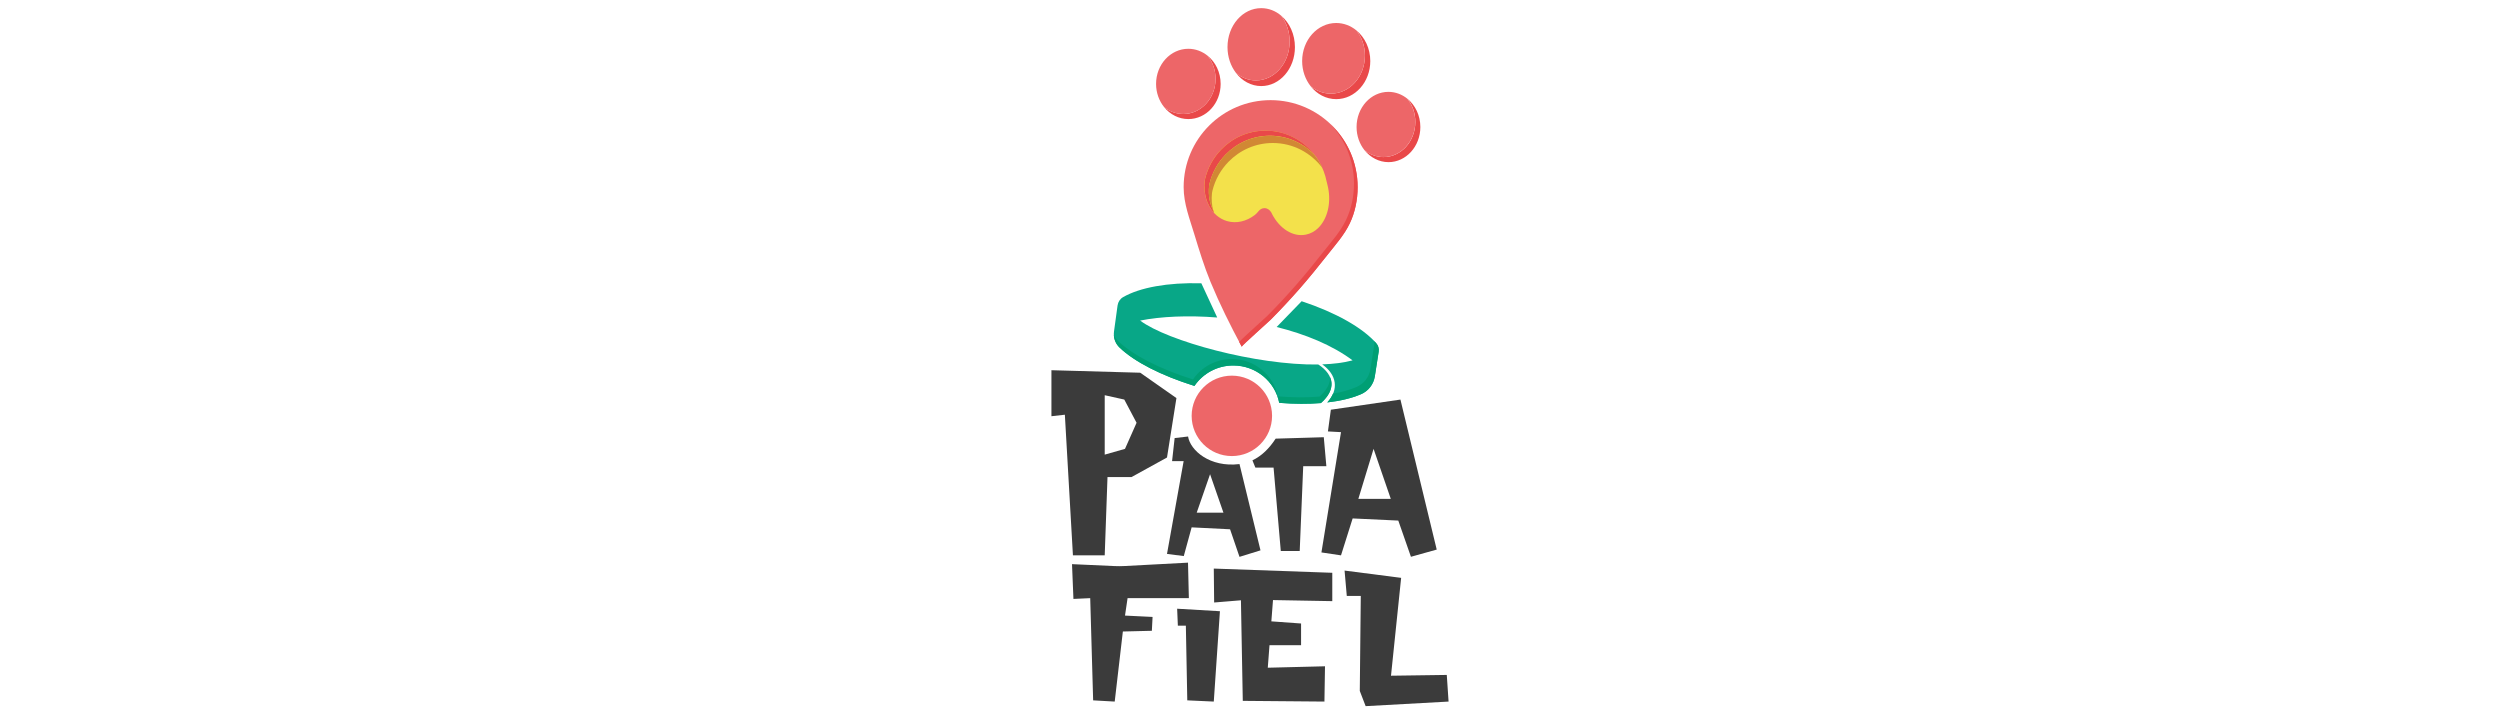 <svg xmlns="http://www.w3.org/2000/svg" xmlns:xlink="http://www.w3.org/1999/xlink" id="Capa_1" x="0px" y="0px" viewBox="0 0 350 100" style="enable-background:new 0 0 350 100;" xml:space="preserve"><style type="text/css">	.st0{fill:#3B3B3B;}	.st1{fill:#ED6668;}	.st2{fill:#08A787;}	.st3{fill:#009F74;}	.st4{fill:#E94849;}	.st5{fill:#F3E14B;}	.st6{fill:#D18834;}</style><g>	<path class="st0" d="M159.63,52.18l-12.43-0.35v6.44l1.88-0.21l1.13,19.69h4.45l0.39-10.96h3.36l4.97-2.74l1.32-8.32L159.63,52.18z   M157.5,62.84l-2.84,0.81v-8.32l2.74,0.61l1.72,3.25L157.5,62.84z"></path>	<circle class="st1" cx="172.46" cy="58.22" r="5.63"></circle>	<path class="st0" d="M173.53,64.97c-4.16,0.51-6.9-1.93-7.2-3.86l-1.88,0.22l-0.36,3.23h1.62l-2.33,12.99l2.35,0.3l1.1-4.02  l5.38,0.27l1.32,3.86l2.94-0.91L173.53,64.97z M167.54,71.77l1.87-5.38l1.87,5.38H167.54z"></path>	<path class="st0" d="M178.3,65.47l1.01,11.67h2.65l0.49-11.87h3.24l-0.36-4.06l-6.74,0.2c-0.87,1.34-1.92,2.4-3.25,3.04l0.41,1.01  H178.3z"></path>	<path class="st0" d="M196.06,55.94l-9.74,1.42l-0.41,3.04l1.83,0.1l-2.74,16.84l2.74,0.41l1.63-5.17l6.39,0.3l1.77,5.07l3.61-1.01  L196.06,55.94z M190.17,69.84l2.13-7l2.41,7H190.17z"></path>	<path class="st0" d="M152.63,83.74l0.41,14.31l3.02,0.17l1.14-9.81l4.06-0.1l0.1-1.94l-3.86-0.19l0.36-2.44h8.58l-0.12-4.97  l-8.8,0.47c-0.49,0.03-0.99,0.03-1.48,0.01l-5.96-0.27l0.2,4.87L152.63,83.74z"></path>	<polygon class="st0" points="164.8,85.22 170.79,85.57 169.93,98.22 166.22,98.05 166.02,87.59 164.9,87.59  "></polygon>	<polygon class="st0" points="169.93,79.6 186.52,80.19 186.52,84.16 178.22,84.01 177.99,86.99 182.15,87.29 182.15,90.33   177.73,90.33 177.49,93.48 185.5,93.28 185.42,98.22 173.99,98.12 173.73,84.04 169.98,84.35  "></polygon>	<polygon class="st0" points="188.24,79.88 188.55,83.43 190.51,83.43 190.37,96.73 191.19,98.86 202.8,98.22 202.55,94.49   194.74,94.6 196.16,80.9  "></polygon>	<path class="st2" d="M184.93,56.43c-1.75,0.14-3.7,0.14-5.84-0.03c-0.58-2.98-3.24-5.23-6.43-5.23c-2.27,0-4.26,1.13-5.44,2.86  c-4.68-1.47-8.39-3.37-10.49-5.38c-0.6-0.57-0.88-1.41-0.77-2.24l0.5-3.65c0.07-0.49,0.35-0.92,0.77-1.16  c2.35-1.35,6.25-2.07,10.96-1.94l2.22,4.79c-4.07-0.32-7.91-0.15-10.79,0.43c3.8,2.86,16.25,6.28,24.95,6.15  C186.84,52.53,187.07,54.54,184.93,56.43z"></path>	<path class="st3" d="M184.93,56.43c-1.75,0.14-3.7,0.14-5.84-0.03c-0.58-2.98-3.24-5.23-6.43-5.23c-2.27,0-4.26,1.13-5.44,2.86  c-4.68-1.47-8.39-3.37-10.49-5.38c-0.49-0.47-0.77-1.11-0.79-1.77c0.13,0.32,0.33,0.61,0.59,0.86c2.11,2.01,5.82,3.91,10.49,5.38  c1.18-1.72,3.17-2.86,5.44-2.86c3.19,0,5.85,2.25,6.43,5.23c2.13,0.17,4.09,0.18,5.84,0.03c1.02-0.9,1.5-1.82,1.48-2.71  C186.71,53.95,186.31,55.22,184.93,56.43z"></path>	<path class="st2" d="M193.02,49.23l-0.54,3.46c-0.18,1.12-0.91,2.07-1.96,2.51c-1.27,0.54-2.85,0.93-4.7,1.14  c1.67-1.82,1.32-3.88-0.71-5.33c1.58-0.05,3.02-0.23,4.25-0.56c-2.86-2.14-6.63-3.67-10.63-4.67l3.5-3.61  c4.78,1.58,8.54,3.71,10.45,5.89C192.96,48.38,193.08,48.81,193.02,49.23z"></path>	<path class="st3" d="M193.01,49.23l-0.54,3.46c-0.17,1.12-0.91,2.07-1.96,2.51c-1.27,0.54-2.85,0.93-4.7,1.14  c0.37-0.4,0.63-0.81,0.81-1.22c1.25-0.23,2.35-0.54,3.28-0.94c1.04-0.44,1.78-1.39,1.96-2.51l0.54-3.46c0.02-0.15,0.02-0.3,0-0.45  c0.1,0.1,0.19,0.2,0.27,0.3C192.96,48.38,193.08,48.81,193.01,49.23z"></path>	<path class="st1" d="M190.07,26.21c0,1.73-0.35,3.51-1.11,5.08c-0.79,1.65-2.02,3-3.14,4.42c-1.26,1.6-2.54,3.18-3.88,4.71  c-1.3,1.48-2.64,2.92-4.03,4.32c-0.34,0.34-4.12,3.7-4.07,3.79c-1.59-2.96-3.08-5.96-4.37-9.07c-0.89-2.16-1.57-4.39-2.25-6.62  c-0.66-2.2-1.51-4.31-1.51-6.64c0-6.72,5.45-12.18,12.18-12.18C184.62,14.03,190.07,19.48,190.07,26.21z"></path>	<path class="st4" d="M190.07,26.21c0,1.73-0.36,3.51-1.11,5.08c-0.79,1.65-2.02,3-3.14,4.43c-1.26,1.6-2.54,3.18-3.88,4.71  c-1.3,1.48-2.64,2.92-4.03,4.32c-0.34,0.34-4.07,3.65-4.07,3.79c-0.12-0.23-0.24-0.45-0.36-0.68c0.69-0.71,3.62-3.32,3.92-3.62  c1.39-1.39,2.74-2.84,4.03-4.32c1.34-1.53,2.62-3.11,3.88-4.71c1.12-1.42,2.35-2.78,3.14-4.43c0.75-1.56,1.11-3.35,1.11-5.08  c0-3.23-1.26-6.17-3.32-8.35C188.6,19.57,190.07,22.71,190.07,26.21z"></path>	<path class="st4" d="M170.89,11.75c0,2.72-2.02,4.92-4.52,4.92c-1.35,0-2.56-0.65-3.39-1.67c0.75,0.6,1.68,0.96,2.68,0.96  c2.49,0,4.52-2.2,4.52-4.92c0-1.25-0.43-2.39-1.13-3.25C170.17,8.68,170.89,10.12,170.89,11.75z"></path>	<path class="st1" d="M170.18,11.04c0,2.72-2.02,4.92-4.52,4.92c-1,0-1.93-0.36-2.68-0.96c-0.7-0.87-1.13-2.01-1.13-3.25  c0-2.72,2.02-4.92,4.52-4.92c1,0,1.93,0.36,2.68,0.96C169.76,8.65,170.18,9.79,170.18,11.04z"></path>	<path class="st4" d="M181.29,6.6c0,3.01-2.11,5.45-4.72,5.45c-1.41,0-2.68-0.72-3.54-1.85c0.78,0.67,1.75,1.06,2.8,1.06  c2.61,0,4.72-2.44,4.72-5.45c0-1.38-0.44-2.64-1.18-3.61C180.54,3.2,181.29,4.79,181.29,6.6z"></path>	<path class="st1" d="M180.55,5.81c0,3.01-2.11,5.45-4.72,5.45c-1.05,0-2.02-0.39-2.8-1.06c-0.73-0.96-1.18-2.22-1.18-3.61  c0-3.01,2.11-5.45,4.72-5.45c1.05,0,2.02,0.39,2.8,1.06C180.1,3.17,180.55,4.43,180.55,5.81z"></path>	<path class="st4" d="M191.84,8.55c0,2.94-2.13,5.33-4.77,5.33c-1.43,0-2.7-0.7-3.58-1.81c0.79,0.65,1.77,1.04,2.83,1.04  c2.63,0,4.77-2.38,4.77-5.33c0-1.35-0.45-2.58-1.19-3.52C191.08,5.23,191.84,6.79,191.84,8.55z"></path>	<path class="st1" d="M191.09,7.78c0,2.94-2.13,5.33-4.77,5.33c-1.06,0-2.04-0.39-2.83-1.04c-0.74-0.94-1.19-2.17-1.19-3.52  c0-2.94,2.13-5.33,4.77-5.33c1.06,0,2.04,0.39,2.83,1.04C190.64,5.2,191.09,6.43,191.09,7.78z"></path>	<path class="st4" d="M198.85,17.78c0,2.72-2,4.92-4.46,4.92c-1.33,0-2.53-0.65-3.35-1.67c0.74,0.6,1.66,0.96,2.65,0.96  c2.47,0,4.46-2.2,4.46-4.92c0-1.25-0.42-2.39-1.11-3.25C198.13,14.72,198.85,16.16,198.85,17.78z"></path>	<path class="st1" d="M198.14,17.07c0,2.72-2,4.92-4.46,4.92c-0.99,0-1.91-0.36-2.65-0.96c-0.69-0.87-1.11-2.01-1.11-3.25  c0-2.72,2-4.92,4.46-4.92c0.99,0,1.91,0.36,2.65,0.96C197.72,14.69,198.14,15.82,198.14,17.07z"></path>	<path class="st5" d="M184.57,31.9c-0.49,0.49-1.09,0.82-1.76,0.95c-1.82,0.36-3.68-0.86-4.73-2.9c0,0,0,0,0-0.01  c-0.03-0.07-0.06-0.13-0.1-0.2c-0.21-0.36-0.56-0.6-0.95-0.6c-0.16,0-0.32,0.04-0.46,0.11c-0.14,0.08-0.27,0.18-0.38,0.32  c-0.16,0.2-0.33,0.39-0.53,0.54c-1.16,0.88-2.56,1.23-3.89,0.84c-2.16-0.64-3.42-3.05-3.11-5.66c0.01-0.11,0.03-0.21,0.06-0.32  c0.39-1.56,1.18-2.95,2.25-4.05c0,0,0,0,0,0c1.58-1.63,3.78-2.63,6.2-2.63c4.23,0,7.76,3.07,8.56,7.14  c0.02,0.08,0.03,0.16,0.06,0.23c0.05,0.19,0.1,0.39,0.14,0.6C186.39,28.52,185.8,30.68,184.57,31.9z"></path>	<path class="st4" d="M184.05,21.7c-1.58-1.66-3.81-2.7-6.26-2.7c-2.43,0-4.62,1.01-6.2,2.63c0,0,0,0,0,0  c-1.08,1.11-1.87,2.5-2.25,4.05c-0.03,0.11-0.05,0.21-0.06,0.32c-0.15,1.29,0.07,2.52,0.6,3.52c0.03,0.1,0.06,0.2,0.09,0.29  c-1.01-1.1-1.51-2.76-1.3-4.52c0.01-0.11,0.03-0.21,0.06-0.32c0.39-1.56,1.18-2.95,2.25-4.05c0,0,0,0,0,0  c1.58-1.63,3.78-2.63,6.2-2.63C179.97,18.29,182.46,19.62,184.05,21.7z"></path>	<path class="st6" d="M185.13,23.51c-1.59-2.12-4.11-3.49-6.94-3.49c-2.43,0-4.62,1.01-6.2,2.63c0,0,0,0,0,0  c-1.08,1.11-1.87,2.5-2.25,4.05c-0.03,0.11-0.05,0.21-0.06,0.32c-0.1,0.88-0.03,1.73,0.19,2.51c-0.52-1-0.75-2.23-0.6-3.52  c0.01-0.11,0.03-0.21,0.06-0.32c0.39-1.56,1.18-2.95,2.25-4.05c0,0,0,0,0,0c1.58-1.63,3.78-2.63,6.2-2.63  c2.46,0,4.68,1.03,6.26,2.7C184.48,22.25,184.84,22.86,185.13,23.51z"></path></g></svg>